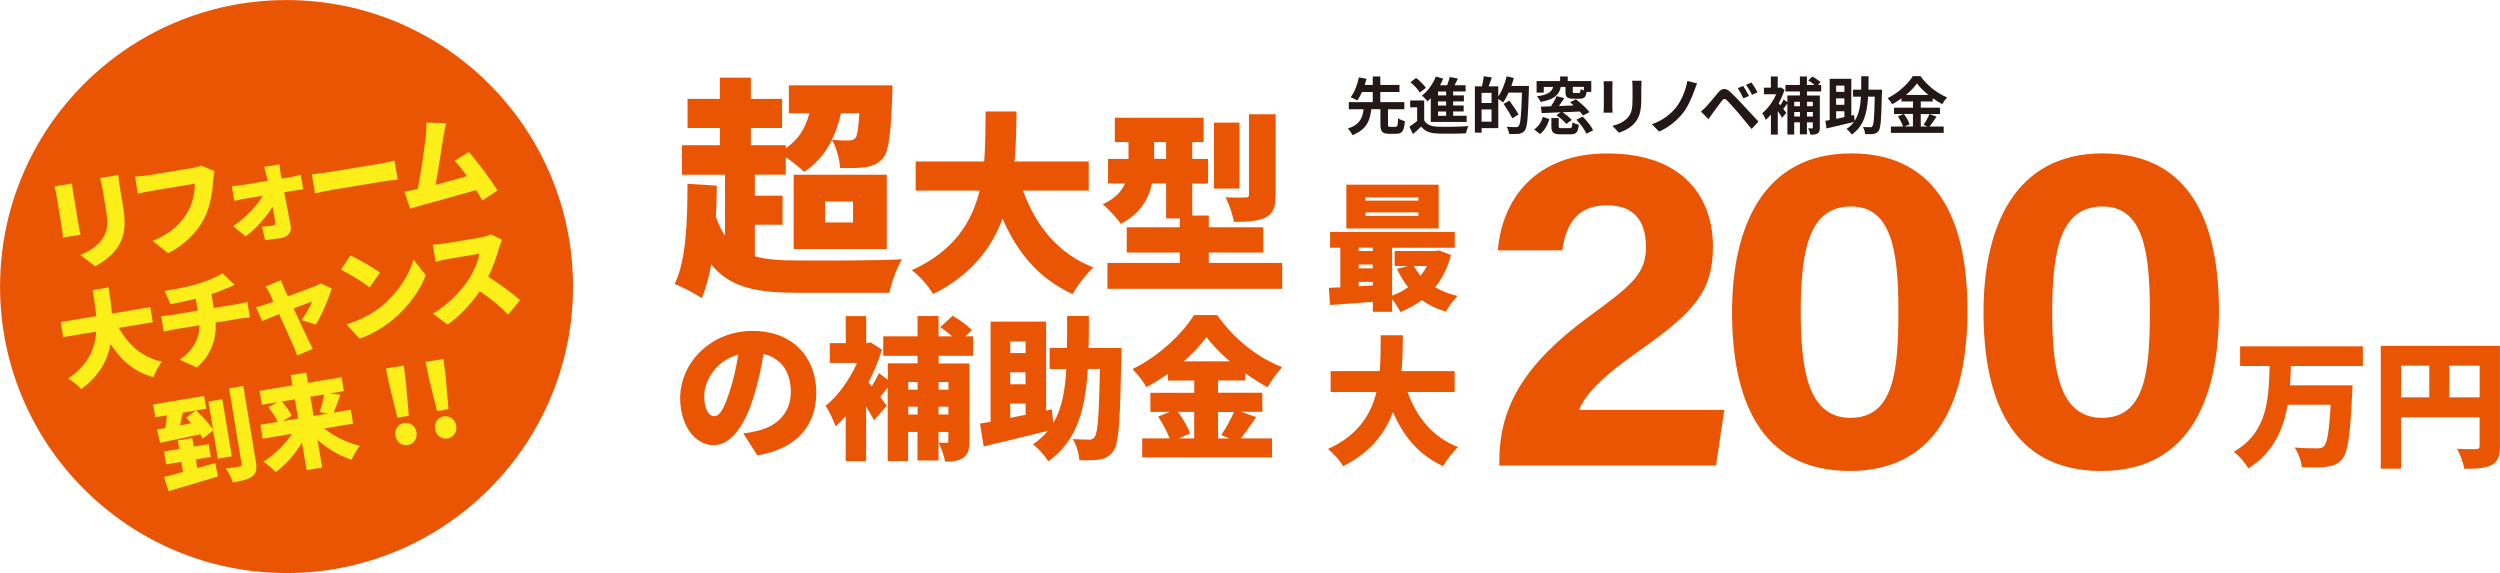 <?xml version="1.0" encoding="UTF-8"?>
<svg xmlns="http://www.w3.org/2000/svg" id="_レイヤー_2" viewBox="0 0 439.9 100.83">
  <defs>
    <style>.cls-1{fill:#fcef19;}.cls-1,.cls-2,.cls-3{stroke-width:0px;}.cls-2{fill:#ea5504;}.cls-3{fill:#231815;}</style>
  </defs>
  <g id="_背景">
    <path class="cls-3" d="M245.57,22.3c.33,0,.4-.21.44-1.5.26.22.83.44,1.19.53-.13,1.74-.48,2.21-1.51,2.21h-1.27c-1.23,0-1.52-.41-1.52-1.65v-2.67h-1.6c-.24,1.96-.8,3.59-3.33,4.55-.15-.35-.52-.88-.81-1.15,2.19-.71,2.6-1.94,2.77-3.39h-2.59v-1.26h4.21v-1.78h-1.89c-.25.56-.54,1.09-.85,1.49-.3-.19-.85-.45-1.15-.57.71-.9,1.23-2.38,1.46-3.5l1.34.26c-.1.34-.21.69-.33,1.07h1.42v-1.48h1.33v1.48h3.37v1.25h-3.37v1.78h4.23v1.26h-2.88v2.67c0,.36.05.42.4.42h.96Z"></path>
    <path class="cls-3" d="M250.61,21.2c.43.74,1.2,1.04,2.32,1.09,1.32.05,3.91.02,5.43-.1-.15.31-.34.91-.41,1.27-1.36.07-3.69.09-5.03.03-1.31-.05-2.19-.37-2.85-1.22-.44.43-.89.85-1.45,1.32l-.62-1.3c.43-.27.92-.64,1.36-1.01v-2.4h-1.23v-1.2h2.47v3.5ZM249.83,16.28c-.31-.54-1.03-1.3-1.65-1.82l1-.75c.62.5,1.37,1.22,1.72,1.75l-1.08.82ZM251.77,17.27c-.2.21-.4.39-.59.57-.2-.26-.68-.79-.96-1.03,1.01-.77,1.92-2.03,2.43-3.34l1.3.37c-.17.39-.35.78-.56,1.16h1.25c.19-.48.35-1.02.46-1.45l1.44.27c-.2.4-.4.8-.59,1.18h1.94v1.1h-2.19v.69h1.89v1.05h-1.89v.72h1.85v1.05h-1.85v.75h2.37v1.1h-6.31v-4.21ZM254.46,16.1h-1.43v.69h1.43v-.69ZM254.46,17.85h-1.43v.72h1.43v-.72ZM254.46,19.63h-1.43v.75h1.43v-.75Z"></path>
    <path class="cls-3" d="M269.03,15.12s0,.44-.01.59c-.14,4.91-.26,6.66-.71,7.24-.31.41-.62.53-1.05.6-.42.05-1.08.04-1.72.02-.02-.36-.2-.91-.43-1.27.7.07,1.35.07,1.64.07.22,0,.34-.04.48-.19.32-.35.46-2,.58-5.88h-2.35c-.29.66-.63,1.26-.97,1.74-.18-.16-.55-.42-.85-.62v5.13h-2.93v.8h-1.19v-8.16h1.24c.14-.55.28-1.25.32-1.77l1.43.2c-.19.55-.38,1.1-.57,1.57h1.7v1.78c.64-.92,1.16-2.25,1.48-3.54l1.25.29c-.12.47-.26.93-.43,1.4h3.09ZM262.45,16.34h-1.75v1.78h1.75v-1.78ZM262.45,21.41v-2.15h-1.75v2.15h1.75ZM266.1,20.82c-.31-.66-.99-1.74-1.53-2.54l1.02-.58c.55.76,1.27,1.8,1.62,2.44l-1.11.68Z"></path>
    <path class="cls-3" d="M269.95,22.79c.76-.53,1.29-1.36,1.55-2.23l1.13.41c-.31.99-.79,1.97-1.65,2.61l-1.03-.79ZM271.63,16.29h-1.25v-2.03h4.14v-.81h1.34v.81h4.14v1.92h-.82c-.12.92-.44,1.19-1.23,1.19h-1.1c-1.13,0-1.39-.31-1.39-1.27v-.8h-.82c-.31,1.36-1.08,2.19-3.57,2.64-.1-.29-.4-.75-.64-.99,2.03-.29,2.6-.8,2.86-1.65h-1.65v1ZM278.57,20.35c-.15-.21-.36-.46-.6-.73-1.01.04-2.04.1-3.02.14.59.38,1.27.93,1.62,1.35l-.96.7c-.35-.45-1.1-1.09-1.74-1.53l.76-.52c-1.24.05-2.41.1-3.34.14l-.18-1.13c.53-.01,1.14-.03,1.81-.07.36-.55.75-1.23.97-1.78l1.36.34c-.3.47-.63.96-.94,1.4.83-.03,1.71-.08,2.59-.11-.22-.2-.43-.38-.64-.55l1.04-.53c.82.64,1.88,1.58,2.38,2.26l-1.12.59ZM276.17,22.55c.4,0,.47-.14.52-1.04.25.19.79.37,1.12.45-.13,1.34-.48,1.68-1.5,1.68h-1.67c-1.33,0-1.66-.34-1.66-1.42v-1.44h1.29v1.43c0,.3.08.34.54.34h1.37ZM278.68,15.29h-1.93v.79c0,.25.05.29.31.29h.76c.22,0,.26-.1.31-.71.13.09.34.19.56.26v-.63ZM278.48,20.51c.71.7,1.52,1.69,1.85,2.42l-1.19.6c-.27-.69-1.04-1.72-1.75-2.47l1.09-.55Z"></path>
    <path class="cls-3" d="M283.71,15.15v3.71c0,.27.01.7.03.96h-1.59c.01-.21.06-.64.06-.97v-3.7c0-.21-.01-.59-.04-.85h1.58c-.02.25-.03.49-.03.85ZM288.8,15.31v2.17c0,2.36-.46,3.38-1.27,4.29-.73.79-1.87,1.33-2.67,1.58l-1.14-1.21c1.09-.25,1.98-.67,2.64-1.38.76-.82.9-1.65.9-3.36v-2.09c0-.44-.02-.79-.07-1.1h1.66c-.02.31-.04.66-.04,1.1Z"></path>
    <path class="cls-3" d="M298.15,15.93c-.46,1.26-1.18,2.92-2.07,4.03-.93,1.16-2.47,2.5-4.16,3.19l-1.25-1.29c1.71-.58,3.2-1.67,4.17-2.86,1.05-1.27,1.78-3.17,2.08-4.75l1.71.44c-.2.4-.35.88-.48,1.23Z"></path>
    <path class="cls-3" d="M300.22,18.77c.49-.51,1.35-1.58,2.11-2.48.65-.77,1.3-.89,2.15-.09.74.69,1.58,1.57,2.24,2.29.74.78,1.86,2,2.7,2.9l-1.21,1.3c-.74-.91-1.67-2.04-2.32-2.8-.64-.76-1.62-1.82-2.01-2.23-.35-.35-.58-.33-.9.07-.43.55-1.21,1.64-1.65,2.23-.25.35-.52.74-.71,1.02l-1.32-1.36c.33-.26.57-.51.91-.83ZM307.75,16.88l-.99.43c-.32-.69-.59-1.23-1-1.79l.96-.4c.31.45.79,1.25,1.03,1.76ZM309.25,16.23l-.96.46c-.35-.69-.65-1.2-1.05-1.75l.95-.43c.32.44.81,1.22,1.07,1.71Z"></path>
    <path class="cls-3" d="M317.96,16.1v.71h2.26v5.65c0,.52-.09.82-.41,1.02-.31.19-.71.22-1.25.22-.05-.32-.23-.82-.4-1.12.29.01.58.01.68.01.11,0,.14-.03.14-.15v-.91h-1.03v2.11h-1.24v-2.11h-1v2.14h-1.2v-5.45c-.25.33-.51.67-.73.95l.55.69-.76.87c-.17-.32-.45-.77-.75-1.21v4.16h-1.21v-3.52c-.3.36-.6.68-.91.94-.12-.33-.42-.97-.62-1.18.95-.76,1.89-2.03,2.46-3.34h-2.16v-1.16h1.22v-1.97h1.21v1.97h.31l.23-.04.66.42c-.25.81-.62,1.63-1.03,2.37.09.11.19.23.3.36.22-.33.45-.72.58-1.02l.65.48v-1.19h2.2v-.71h-2.54v-1.15h2.54v-1.49h1.24v1.49h1.34c-.32-.28-.75-.57-1.11-.79l.71-.68c.5.26,1.14.68,1.45,1l-.47.47h.59v1.15h-2.52ZM315.72,17.91v.78h1v-.78h-1ZM316.72,20.5v-.79h-1v.79h1ZM317.96,17.91v.78h1.03v-.78h-1.03ZM318.99,20.5v-.79h-1.03v.79h1.03Z"></path>
    <path class="cls-3" d="M331.14,16.38c-.1,4.5-.2,6.12-.56,6.62-.25.37-.52.49-.91.56-.35.07-.92.05-1.49.03-.02-.35-.15-.9-.38-1.24.54.03,1.03.04,1.28.04.18,0,.29-.03.38-.19.25-.3.35-1.66.42-5.19h-1.17c-.16,2.9-.76,5.21-2.88,6.67-.2-.32-.6-.76-.91-.99.54-.36.97-.77,1.3-1.24-1.68.42-3.48.83-4.82,1.15l-.21-1.34c.22-.04.48-.09.76-.14v-7.25h3.81v6.47l.47-.1.12,1.03c.74-1.14,1-2.56,1.1-4.26h-1.39v-1.23h1.44c.01-.75.01-1.53.01-2.36h1.29c0,.82,0,1.62-.02,2.36h2.38v.58ZM323.09,15.06v1.11h1.45v-1.11h-1.45ZM324.53,17.31h-1.45v1.13h1.45v-1.13ZM323.09,20.91c.46-.09.94-.2,1.45-.3v-1.03h-1.45v1.33Z"></path>
    <path class="cls-3" d="M340.76,20.52c-.42.6-.85,1.27-1.23,1.74h2.48v1.12h-9.29v-1.12h2.14c-.16-.49-.53-1.23-.91-1.77l1-.43h-1.68v-1.12h3.34v-1.09h-2.02v-.54c-.52.37-1.08.73-1.64,1.02-.17-.31-.53-.78-.81-1.05,1.87-.91,3.63-2.56,4.44-3.88h1.35c1.19,1.66,2.96,3.04,4.69,3.75-.33.33-.63.77-.87,1.18-.55-.29-1.12-.65-1.67-1.04v.57h-2.1v1.09h3.38v1.12h-3.38v2.2h1.2l-.71-.3c.36-.52.8-1.32,1.04-1.9l1.25.46ZM335.01,20.06c.42.56.85,1.31,1.01,1.81l-.9.38h1.48v-2.2h-1.59ZM339.33,16.71c-.81-.66-1.54-1.37-2.02-2.03-.47.66-1.15,1.37-1.94,2.03h3.97Z"></path>
    <path class="cls-2" d="M132.81,45.09c2.13.61,4.63.74,7.66.74,3.77.04,13.89.04,18.27-.21-.9,1.35-1.88,4.1-2.25,5.9h-16.06c-7.13,0-12-.86-15.28-5-.41,2.25-.94,4.26-1.68,5.94-.98-.7-3.48-2.01-4.75-2.5,1.97-4.06,2.25-10.73,2.25-17.62l5.16.33c0,1.88-.08,3.73-.16,5.49.45,1.31.98,2.38,1.6,3.28v-10.69h-7.58v-5.2h6.68v-3.03h-5.69v-5.12h5.69v-3.73h5.45v3.73h5.49v5.12h-5.49v3.03h6.15v.53c2.17-1.47,3.48-3.52,4.14-6.15h-3.6v-4.92h18.23s0,1.31-.04,1.93c-.25,6.6-.61,9.63-1.6,10.86-.86,1.02-1.84,1.39-2.99,1.6-1.07.16-2.75.21-4.59.16-.08-1.52-.66-3.65-1.43-4.96-1.15,2.38-2.79,4.22-4.88,5.65-.66-.66-2.05-1.76-3.24-2.58v3.07h-5.45v3.69h4.88v5.12h-4.88v5.53ZM139.65,30.75h16.39v13.07h-16.39v-13.07ZM145.18,39.15h4.92v-3.69h-4.92v3.69ZM147.97,19.93c-.37,1.72-.9,3.28-1.6,4.67,1.27.12,2.33.12,2.95.12.49,0,.86-.08,1.19-.41.33-.45.53-1.64.7-4.38h-3.24Z"></path>
    <path class="cls-2" d="M180.01,33.53c2.21,6.15,6.15,11.11,12.4,13.53-1.22,1.09-2.89,3.26-3.67,4.69-5.98-2.75-9.72-7.27-12.33-13.29-1.94,5.23-5.54,9.96-12.23,13.29-.78-1.36-2.28-3.13-3.74-4.21,7.44-3.36,10.57-8.46,11.93-14h-11.25v-5.13h12.06c.24-2.99.2-5.98.24-8.8h5.44c-.03,2.82-.07,5.81-.34,8.8h13.05v5.13h-11.55Z"></path>
    <path class="cls-2" d="M225.61,46.27v4.55h-30.75v-4.55h12.74v-1.83h-9.34v-4.45h9.34v-1.56h-2.41v-6.15h-2.48c-.61,2.75-2.11,5.4-5.5,7.1-.61-.92-2.31-2.75-3.19-3.43,2.21-1.02,3.36-2.31,3.94-3.67h-2.99v-4.32h3.6v-2.96h-2.41v-4.28h15.63v4.28h-2.01v2.96h2.79v4.32h-2.79v5.64h2.92v2.07h9.58v4.45h-9.58v1.83h12.91ZM205.19,27.96v-2.96h-2.11v2.96h2.11ZM218.1,33.19h-4.49v-11.62h4.49v11.62ZM224.45,34.31c0,2.14-.37,3.26-1.8,3.98-1.39.65-3.19.75-5.54.75-.2-1.26-.85-3.13-1.46-4.32,1.33.07,2.99.07,3.47.03.48,0,.65-.1.65-.54v-14.1h4.69v14.2Z"></path>
    <path class="cls-2" d="M133.27,80.14l-2.48-3.88c1.13-.13,1.86-.3,2.64-.49,3.43-.84,5.72-3.24,5.72-6.8s-1.7-5.96-4.8-6.69c-.35,2.19-.84,4.53-1.59,7.04-1.59,5.4-4.02,9.01-7.2,9.01-3.35,0-5.88-3.62-5.88-8.23,0-6.42,5.53-11.87,12.73-11.87s11.22,4.75,11.22,10.87c0,5.69-3.34,9.85-10.36,11.03ZM125.66,73.24c1.08,0,1.89-1.65,2.86-4.78.59-1.83,1.05-3.97,1.38-6.07-3.99,1.08-5.99,4.72-5.99,7.28,0,2.35.81,3.56,1.75,3.56Z"></path>
    <path class="cls-2" d="M165.16,62.63v1.32h5.42v13.68c0,1.46-.24,2.37-1.11,2.94s-1.89.67-3.16.67c-.16-.97-.7-2.48-1.16-3.35.54.03,1.16.03,1.4.03s.32-.08.32-.35v-1.57h-1.73v5.02h-3.7v-5.02h-1.65v5.13h-3.59v-12.95c-.46.59-.92,1.21-1.32,1.7.51.67.94,1.24,1.16,1.51l-2.24,2.56c-.35-.67-.86-1.51-1.4-2.4v9.6h-3.59v-7.93c-.59.67-1.19,1.27-1.78,1.81-.32-1-1.24-2.94-1.78-3.62,2.16-1.67,4.24-4.59,5.56-7.55h-4.8v-3.48h2.81v-4.75h3.59v4.75h.13l.65-.14,2,1.29c-.59,1.97-1.43,3.91-2.37,5.75l.57.7c.49-.78.97-1.65,1.27-2.32l1.56,1.16v-2.89h5.23v-1.32h-6.04v-3.43h6.04v-3.56h3.7v3.56h2.4c-.65-.57-1.43-1.16-2.1-1.62l2.16-2c1.16.67,2.67,1.73,3.4,2.51l-1.13,1.11h1.35v3.43h-6.07ZM159.81,67.22v1.35h1.65v-1.35h-1.65ZM161.46,72.94v-1.38h-1.65v1.38h1.65ZM165.16,67.22v1.35h1.73v-1.35h-1.73ZM166.88,72.94v-1.38h-1.73v1.38h1.73Z"></path>
    <path class="cls-2" d="M197.34,61.23s-.03,1.21-.03,1.67c-.22,10.98-.43,15.05-1.32,16.35-.7,1.05-1.4,1.38-2.43,1.59-.89.19-2.27.16-3.64.13-.05-1.05-.51-2.7-1.16-3.72,1.21.08,2.29.11,2.89.11.43,0,.7-.11.97-.49.57-.73.76-3.96.92-11.95h-2.13c-.43,7.15-1.89,12.65-6.96,16.27-.57-.97-1.75-2.32-2.7-2.99,1.05-.73,1.92-1.51,2.64-2.4-3.97,1-8.12,2-11.3,2.75l-.65-4.02c.57-.08,1.19-.19,1.86-.32v-17.62h9.77v15.65l1-.22.27,2.43c1.51-2.56,2.08-5.72,2.29-9.52h-2.94v-3.7h3.05c.03-1.75.03-3.64.03-5.64h3.83c0,1.97,0,3.86-.05,5.64h5.8ZM177.76,60.1v2.02h2.7v-2.02h-2.7ZM180.45,65.52h-2.7v2.1h2.7v-2.1ZM177.76,73.53l2.7-.54v-1.97h-2.7v2.51Z"></path>
    <path class="cls-2" d="M221.03,73.42c-.94,1.32-1.89,2.7-2.7,3.72h5.5v3.34h-22.85v-3.34h4.83c-.46-1.16-1.24-2.67-2.02-3.83l2-.84h-3.37v-3.35h7.72v-2.16h-4.64v-1.19c-1.21.86-2.48,1.65-3.78,2.35-.49-.92-1.62-2.37-2.46-3.18,4.61-2.21,8.88-6.29,10.82-9.5h4.1c2.94,4.21,7.12,7.5,11.44,9.17-.97,1-1.86,2.32-2.59,3.53-1.29-.7-2.62-1.54-3.91-2.46v1.27h-4.8v2.16h7.8v3.35h-3.7l2.62.94ZM207.3,72.48c.86,1.24,1.75,2.72,2.1,3.8l-1.97.86h2.7v-4.67h-2.83ZM216.39,63.58c-1.65-1.43-3.1-2.91-4.1-4.29-1,1.4-2.37,2.89-3.99,4.29h8.09ZM214.32,72.48v4.67h2l-1.43-.59c.75-1.11,1.67-2.72,2.24-4.07h-2.81Z"></path>
    <path class="cls-2" d="M403.11,64.39c-.02,1.14-.1,2.26-.17,3.41h11.01s-.02,1.07-.07,1.51c-.34,7.33-.75,10.3-1.73,11.45-.8.95-1.68,1.24-2.87,1.39-1.02.15-2.68.12-4.26.07-.07-1-.58-2.51-1.27-3.48,1.63.15,3.24.15,3.99.15.51,0,.83-.05,1.17-.34.58-.54.95-2.8,1.19-7.33h-7.57c-.75,4.38-2.51,8.43-6.92,11.2-.54-.97-1.61-2.22-2.56-2.92,6.02-3.46,6.14-9.4,6.31-15.1h-5.19v-3.46h21.6v3.46h-12.66Z"></path>
    <path class="cls-2" d="M439.9,78.49c0,1.8-.37,2.75-1.49,3.34-1.12.58-2.63.66-4.8.66-.15-1-.75-2.63-1.27-3.53,1.27.1,2.87.07,3.34.07s.63-.15.63-.58v-5.02h-13.83v9.04h-3.56v-21.62h20.97v17.66ZM422.49,69.92h4.97v-5.58h-4.97v5.58ZM436.32,69.92v-5.58h-5.33v5.58h5.33Z"></path>
    <path class="cls-2" d="M263.82,81.89v-.75c0-9.39,4.22-17.02,15.89-25.53,7.61-5.56,9.91-7.49,9.91-12.19s-2.27-7.3-6.81-7.3c-5.28,0-7.19,3.23-7.93,7.93h-11.32c.78-9.3,6.86-17.05,19.25-17.05,13.86,0,18.6,8.25,18.6,16.33s-3.38,11.65-13.3,18.62c-6.65,4.67-9.32,7.74-10.24,10.17h25.54l-1.46,9.79h-38.14Z"></path>
    <path class="cls-2" d="M346.2,54.59c0,14.83-4.71,28.28-20.72,28.28s-20.71-13.01-20.71-27.94,5.43-27.94,20.95-27.94,20.47,12.3,20.47,27.6ZM316.86,54.79c0,9.91,1.13,18.73,8.76,18.73s8.42-8.25,8.42-18.86-1.26-18.33-8.31-18.33-8.87,6.79-8.87,18.46Z"></path>
    <path class="cls-2" d="M390.45,54.59c0,14.83-4.71,28.28-20.72,28.28s-20.71-13.01-20.71-27.94,5.43-27.94,20.95-27.94,20.47,12.3,20.47,27.6ZM361.11,54.79c0,9.91,1.13,18.73,8.76,18.73s8.42-8.25,8.42-18.86-1.26-18.33-8.31-18.33-8.87,6.79-8.87,18.46Z"></path>
    <path class="cls-2" d="M255.33,44.85c-.61,2.29-1.56,4.16-2.8,5.7,1.14.68,2.48,1.19,3.97,1.53-.71.63-1.63,1.92-2.07,2.75-1.61-.46-3.02-1.14-4.24-2.02-1.12.85-2.39,1.53-3.78,2.09-.32-.66-.9-1.58-1.46-2.26v2.22h-3.38v-1.75c-2.7.19-5.41.39-7.53.56l-.22-3.02c.61-.02,1.29-.05,2.02-.1v-6.96h-1.8v-2.78h21.94v2.78h-11.03v8.43c1.02-.37,1.97-.88,2.83-1.49-.78-.95-1.41-2.02-1.97-3.21l1.85-.51h-2.26v-2.65h7.16l.58-.1,2.19.8ZM253.14,40.2h-16.24v-7.7h16.24v7.7ZM239.06,43.58v.58h2.51v-.58h-2.51ZM239.06,47.21h2.51v-.66h-2.51v.66ZM241.57,50.23v-.63h-2.51v.78l2.51-.15ZM249.58,34.72h-9.3v.58h9.3v-.58ZM249.58,37.37h-9.3v.61h9.3v-.61ZM248.78,46.8c.32.61.73,1.17,1.19,1.7.44-.54.8-1.1,1.12-1.7h-2.31Z"></path>
    <path class="cls-2" d="M247.68,68.98c1.58,4.41,4.41,7.96,8.89,9.69-.88.78-2.07,2.34-2.63,3.36-4.29-1.97-6.96-5.21-8.84-9.52-1.39,3.75-3.97,7.13-8.77,9.52-.56-.97-1.63-2.24-2.68-3.02,5.33-2.41,7.57-6.06,8.55-10.03h-8.06v-3.68h8.64c.17-2.14.15-4.29.17-6.31h3.9c-.02,2.02-.05,4.17-.24,6.31h9.35v3.68h-8.28Z"></path>
    <circle class="cls-2" cx="50.42" cy="50.42" r="50.41"></circle>
    <path class="cls-1" d="M12.85,33.7l.99,5.98c.07.44.23,1.17.34,1.62l-3.1.51c-.04-.36-.1-1.12-.19-1.67l-.99-5.96c-.05-.33-.18-.95-.3-1.38l3.08-.51c.04.44.05.77.16,1.4ZM21.05,32.7l.64,3.84c.59,3.54.05,5.43-1.05,7.06-.97,1.43-2.67,2.63-3.89,3.25l-2.62-1.99c1.76-.71,3.03-1.59,3.9-2.85.97-1.44,1.01-2.73.61-5.16l-.61-3.64c-.13-.77-.28-1.36-.44-1.88l3.22-.53c.05.53.12,1.14.24,1.91Z"></path>
    <path class="cls-1" d="M37.54,31.62c-.15,1.72-.43,4.52-1.6,6.81-1.23,2.39-3.41,4.62-6.34,6.13l-2.75-2.17c3.41-1.38,5.14-3.26,6.24-5.21.89-1.58,1.19-3.42,1.18-4.86l-7.74,1.29c-.86.14-1.82.36-2.27.47l-.5-3.01c.56-.02,1.73-.12,2.31-.22l7.76-1.29c.39-.06,1.07-.2,1.59-.43l2.34,1c-.13.42-.18,1.08-.22,1.48Z"></path>
    <path class="cls-1" d="M49.39,30.56c.05.28.11.56.16.86l1.81-.3c.51-.08,1.24-.28,1.56-.39l.43,2.57c-.48.06-1.06.14-1.47.21l-1.87.31c.39,2,.81,4.13,1.14,5.99.19,1-.47,1.87-1.65,2.06-.93.15-1.99.29-2.85.38l-.56-2.38c.72-.03,1.54-.11,1.96-.18.33-.06.43-.25.37-.64-.12-.72-.28-1.65-.46-2.67-1,1.7-2.97,3.91-4.74,5.23l-2.2-1.82c2.21-1.47,4.24-3.63,5.22-5.35l-3.2.53c-.53.09-1.28.25-1.82.37l-.43-2.6c.43,0,1.29-.09,1.78-.17l4.51-.75c-.07-.3-.12-.58-.18-.86-.1-.47-.25-1.08-.43-1.59l2.73-.45c0,.47.1,1.12.18,1.63Z"></path>
    <path class="cls-1" d="M57.94,30.28l9.34-1.55c.79-.13,1.64-.36,2.14-.48l.56,3.36c-.46.06-1.46.13-2.18.25l-9.34,1.55c-1,.17-2.31.44-3.03.61l-.56-3.36c.71-.06,2.2-.24,3.06-.38Z"></path>
    <path class="cls-1" d="M78.04,23.98c-.31,1.84-.93,6.07-1.38,8.55,1.85-.49,3.91-1.08,5.49-1.54-.76-1.08-1.52-2.06-2.16-2.7l2.49-1.54c1.59,1.74,3.88,4.87,5.07,6.77l-2.67,1.76c-.31-.55-.68-1.17-1.1-1.83-2.84.83-7.81,2.18-9.9,2.76-.43.12-1.15.35-1.72.52l-1.01-3.03c.63-.11,1.5-.25,2.09-.37.09-.01.18-.03.26-.06.58-2.81,1.22-7.45,1.44-9.42.11-.98.11-1.63.09-2.29l3.49.12c-.17.62-.32,1.43-.47,2.28Z"></path>
    <path class="cls-1" d="M20.91,57.69c1.67,3,4.14,5.23,7.58,5.94-.54.67-1.21,1.94-1.5,2.74-3.33-.91-5.66-2.93-7.53-5.82-.55,2.88-2.01,5.63-5.19,7.93-.52-.64-1.45-1.42-2.3-1.86,3.56-2.38,4.75-5.29,4.97-8.27l-5.82.97-.44-2.66,6.25-1.04c-.13-1.57-.41-3.12-.63-4.58l2.81-.47c.23,1.46.46,3.01.58,4.59l6.76-1.12.44,2.66-5.98.99Z"></path>
    <path class="cls-1" d="M34.95,49.9c1.82-.59,3.38-1.23,4.2-1.82l2.13,2.05c-.69.3-1.2.52-1.5.65-.79.35-1.66.67-2.57.97l.41,2.45,4.21-.7c.37-.06,1.29-.29,1.69-.39l.45,2.73c-.53.05-1.15.12-1.67.2l-4.35.72c.13,2.85-.71,5.65-3.32,7.91l-3.03-1.38c2.41-1.61,3.46-3.65,3.5-6.06l-4.61.77c-.53.09-1.21.24-1.68.35l-.45-2.73c.54-.04,1.13-.08,1.69-.17l4.75-.79-.35-2.09c-1.62.39-3.33.75-4.44.95l-1.07-2.34c1.36-.21,4.1-.66,6.01-1.29Z"></path>
    <path class="cls-1" d="M49.98,50.68c.19.4.42.91.68,1.46,2.01-.75,4.12-1.53,4.83-1.81.34-.13.71-.32.95-.48l1.93.93c-.5,1.69-1.78,4.73-2.8,6.32l-2.53-.77c.67-.87,1.6-2.47,1.88-3.29-.39.14-1.72.65-3.25,1.24,1.04,2.25,2.15,4.65,2.61,5.59.14.28.57,1.15.77,1.5l-2.77,1.18c-.16-.5-.39-1.13-.63-1.63-.45-.97-1.53-3.42-2.53-5.64-1.31.52-2.46.99-3,1.2l-1.07-2.42c.57-.15,1.07-.29,1.67-.49.22-.07.74-.25,1.4-.49-.23-.54-.46-1.03-.64-1.38-.2-.44-.49-.88-.77-1.26l2.74-1.14c.15.46.36.95.54,1.39Z"></path>
    <path class="cls-1" d="M66.86,47.97l-1.81,2.6c-1.1-.87-3.64-2.43-5.06-3.12l1.66-2.5c1.35.62,3.96,2.07,5.2,3.02ZM67.21,53.83c2.86-2.36,4.79-5.48,5.55-8.15l2.15,2.73c-.99,2.73-3.09,5.59-5.74,7.81-1.62,1.35-3.76,2.65-5.91,3.37l-2.28-2.51c2.53-.78,4.67-1.95,6.22-3.24Z"></path>
    <path class="cls-1" d="M87.81,43.61c-.37,1.4-1.01,3.31-1.89,5.09,1.95,1.2,4.44,3.08,5.6,4.12l-2.09,2.54c-1.39-1.42-3.17-2.86-5-4.12-1.53,2.22-3.54,4.38-5.66,5.88l-2.6-1.94c2.68-1.51,5.1-4.14,6.38-6.14.93-1.49,1.62-3.2,1.8-4.39l-5.47.91c-.79.13-1.74.4-2.23.51l-.5-3.03c.63-.01,1.77-.15,2.28-.23l5.88-.98c.88-.15,1.69-.41,2.07-.62l1.96,1c-.12.25-.39.93-.51,1.4Z"></path>
    <path class="cls-1" d="M38.33,80.72l-.83-4.98-1.82,1.44c-.11-.24-.28-.48-.45-.76-2.51.56-5.12,1.08-7.06,1.48l-.53-2.33,1.46-.26c.12-.72.2-1.5.25-2.23l-2.02.33-.38-2.25,8.96-1.49.38,2.25-1.8.3c1.11,1.01,2.41,2.4,3.01,3.44l-.83-5.01,2.45-.41,1.67,10.06-2.45.41ZM37.88,81.48l.46,2.36c-3.01.93-6.27,1.87-8.67,2.58l-.81-2.49c.96-.23,2.1-.55,3.34-.88l-.29-1.78-2.67.44-.38-2.27,2.68-.44-.25-1.5,2.55-.42.25,1.5,2.62-.44.38,2.27-2.62.44.25,1.51,3.16-.89ZM33.66,74.48c-.31-.34-.62-.67-.92-.97l1.69-1.28-2.25.37c-.16.75-.34,1.52-.53,2.24l2.02-.37ZM42.81,67.91l2.21,13.29c.22,1.35.09,2.08-.62,2.62-.71.53-1.87.82-3.42,1.07-.21-.71-.77-1.79-1.24-2.45.99-.11,2.05-.29,2.4-.34.31-.07.42-.18.37-.5l-2.2-13.27,2.5-.42Z"></path>
    <path class="cls-1" d="M57.06,75.39c1.71,1.4,4.02,2.53,6.26,3.05-.49.61-1.16,1.75-1.44,2.46-2.14-.68-4.22-1.92-6-3.49l.8,4.86-2.73.45-.81-4.86c-1.21,2.05-2.83,3.89-4.63,5.22-.51-.57-1.5-1.43-2.17-1.84,1.96-1.23,3.82-3.04,5.03-4.9l-5.14.85-.41-2.45,3.04-.5c-.33-.78-1-1.8-1.64-2.57l1.54-.89-2.68.44-.41-2.45,5.79-.96-.3-1.81,2.73-.45.3,1.81,5.91-.98.41,2.45-2.48.41,1.86.21c-.4,1.17-.83,2.31-1.2,3.15l3.04-.51.41,2.45-5.1.85ZM49.59,70.64c.71.79,1.4,1.77,1.72,2.52l-1.55.93,2.69-.45-.56-3.38-2.3.38ZM54.62,69.81l.56,3.38,2.6-.43-1.54-.23c.32-.89.64-2.11.8-3.12l-2.43.4Z"></path>
    <path class="cls-1" d="M68.47,67.62l-.57-2.78,3.15-.52.36,2.82.53,6.02-2.02.34-1.44-5.87ZM69.57,76.67c-.18-1.09.45-2.06,1.53-2.24,1.09-.18,2.01.54,2.19,1.63.18,1.09-.45,2.08-1.54,2.26-1.07.18-1.99-.56-2.17-1.65Z"></path>
    <path class="cls-1" d="M75.45,66.46l-.57-2.78,3.15-.52.36,2.82.53,6.02-2.02.34-1.45-5.87ZM76.56,75.51c-.18-1.09.45-2.06,1.53-2.24,1.09-.18,2.01.54,2.19,1.63.18,1.09-.45,2.08-1.54,2.26-1.07.18-1.99-.56-2.17-1.65Z"></path>
  </g>
</svg>
